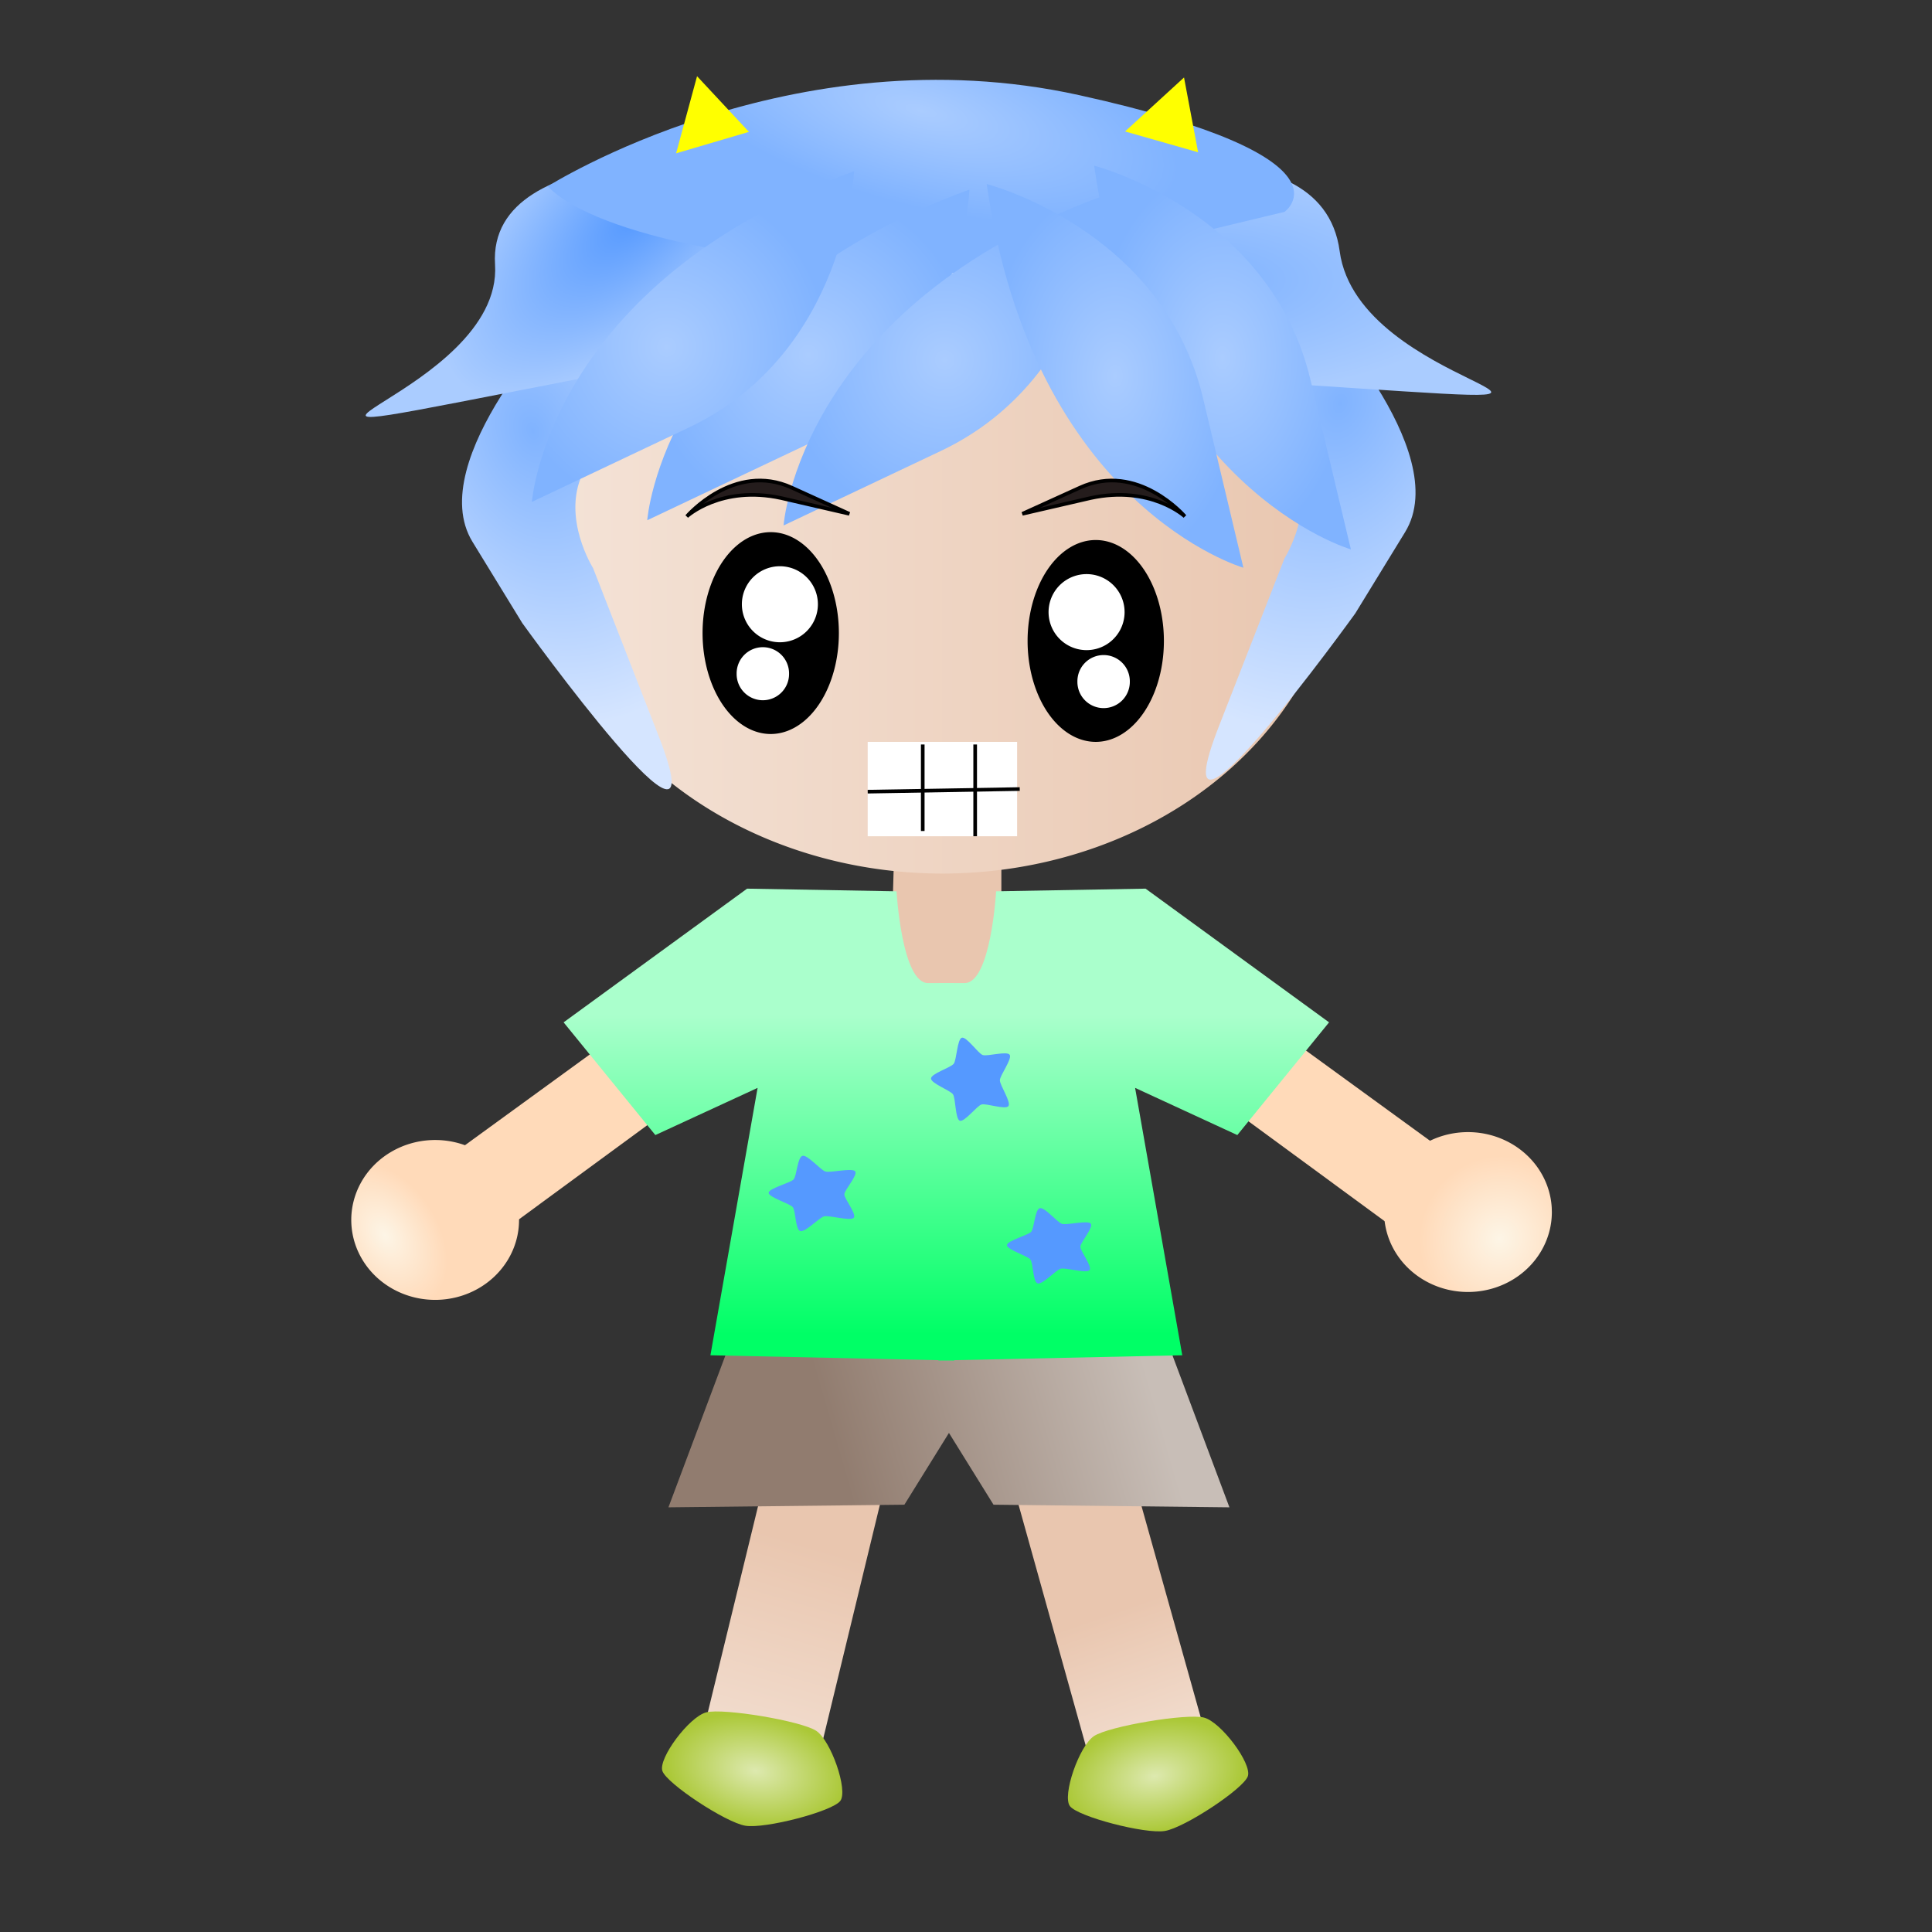 <?xml version="1.0" encoding="UTF-8"?>
<svg version="1.0" viewBox="0 0 531.5 531.5" xmlns="http://www.w3.org/2000/svg">
<rect x="0" y="0" width="531.5" height="531.5" fill="#333333" stroke="none"/>
<defs>
<radialGradient id="k" cx="253.34" cy="-271.05" r="102.65" gradientTransform="matrix(-.064 .247 -.688 -.179 83.139 -80.637)" gradientUnits="userSpaceOnUse">
<stop stop-color="#acf" offset="0"/>
<stop stop-color="#80b3ff" offset="1"/>
</radialGradient>
<radialGradient id="j" cx="259.88" cy="99.079" r="44.313" gradientTransform="matrix(1 0 0 1.026 0 -2.609)" gradientUnits="userSpaceOnUse">
<stop stop-color="#acf" offset="0"/>
<stop stop-color="#80b3ff" offset="1"/>
</radialGradient>
<radialGradient id="i" cx="306.75" cy="103.41" r="35.309" gradientTransform="matrix(1 0 0 1.495 0 -51.154)" gradientUnits="userSpaceOnUse">
<stop stop-color="#acf" offset="0"/>
<stop stop-color="#80b3ff" offset="1"/>
</radialGradient>
<radialGradient id="h" cx="336.32" cy="98.358" r="35.309" gradientTransform="matrix(1 0 0 1.495 0 -48.657)" gradientUnits="userSpaceOnUse">
<stop stop-color="#acf" offset="0"/>
<stop stop-color="#80b3ff" offset="1"/>
</radialGradient>
<radialGradient id="g" cx="329.52" cy="76.938" r="80.724" gradientTransform="matrix(1 0 0 .393 0 46.735)" gradientUnits="userSpaceOnUse">
<stop stop-color="#80b3ff" offset="0"/>
<stop stop-color="#acf" offset="1"/>
</radialGradient>
<radialGradient id="f" cx="368.51" cy="131.99" r="28.841" gradientTransform="matrix(-.9 3.051 -2.199 -.649 990.59 -927.66)" gradientUnits="userSpaceOnUse">
<stop stop-color="#80b3ff" offset="0"/>
<stop stop-color="#d5e5ff" offset="1"/>
</radialGradient>
<radialGradient id="e" cx="183.43" cy="95.473" r="44.313" gradientTransform="matrix(1 0 0 1.026 -7.2737e-8 -2.514)" gradientUnits="userSpaceOnUse">
<stop stop-color="#acf" offset="0"/>
<stop stop-color="#80b3ff" offset="1"/>
</radialGradient>
<radialGradient id="d" cx="222.38" cy="97.637" r="44.313" gradientTransform="matrix(1 0 0 1.026 0 -2.571)" gradientUnits="userSpaceOnUse">
<stop stop-color="#acf" offset="0"/>
<stop stop-color="#80b3ff" offset="1"/>
</radialGradient>
<radialGradient id="c" cx="175.31" cy="32.98" r="81.198" gradientTransform="matrix(-.257 -.279 .608 -.559 200.28 126.55)" gradientUnits="userSpaceOnUse">
<stop stop-color="#59f" offset="0"/>
<stop stop-color="#acf" offset="1"/>
</radialGradient>
<radialGradient id="b" cx="138.92" cy="149.66" r="28.832" gradientTransform="matrix(.875 2.726 -1.922 .617 312.69 -352.52)" gradientUnits="userSpaceOnUse">
<stop stop-color="#80b3ff" offset="0"/>
<stop stop-color="#d5e5ff" offset="1"/>
</radialGradient>
<linearGradient id="r" x1="222.14" x2="201.54" y1="424.75" y2="494.7" gradientUnits="userSpaceOnUse">
<stop stop-color="#e9c6af" offset="0"/>
<stop stop-color="#f4e3d7" offset="1"/>
</linearGradient>
<linearGradient id="q" x1="305.56" x2="321.62" y1="443.52" y2="489.88" gradientUnits="userSpaceOnUse">
<stop stop-color="#e9c6af" offset="0"/>
<stop stop-color="#f4e3d7" offset="1"/>
</linearGradient>
<radialGradient id="a" cx="-93.637" cy="148.55" r="33.912" gradientTransform="matrix(1 0 0 .995 0 .732)" gradientUnits="userSpaceOnUse">
<stop stop-color="#dde9af" offset="0"/>
<stop stop-color="#abc837" offset="1"/>
</radialGradient>
<radialGradient id="m" cx="-72.477" cy="214.55" r="14.784" gradientTransform="matrix(-.531 .255 -.518 -.594 -8.669 362.5)" gradientUnits="userSpaceOnUse">
<stop stop-color="#fdf5e6" offset="0"/>
<stop stop-color="#ffdab9" offset="1"/>
</radialGradient>
<radialGradient id="l" cx="-72.477" cy="214.55" r="14.784" gradientTransform="matrix(-.281 .707 -.914 -.2 108.81 312.19)" gradientUnits="userSpaceOnUse">
<stop stop-color="#fdf5e6" offset="0"/>
<stop stop-color="#ffdab9" offset="1"/>
</radialGradient>
<linearGradient id="p" x1="-14.423" x2="205.53" y1="213.82" y2="213.82" gradientUnits="userSpaceOnUse">
<stop stop-color="#f4e3d7" offset="0"/>
<stop stop-color="#e9c6af" offset="1"/>
</linearGradient>
<linearGradient id="o" x1="-160.1" x2="-160.1" y1="354.73" y2="266.87" gradientUnits="userSpaceOnUse">
<stop stop-color="#0f6" offset="0"/>
<stop stop-color="#afc" offset="1"/>
</linearGradient>
<linearGradient id="n" x1="-284.92" x2="-200.45" y1="219.22" y2="194.73" gradientUnits="userSpaceOnUse">
<stop stop-color="#917c6f" offset="0"/>
<stop stop-color="#c8beb7" offset="1"/>
</linearGradient>
</defs>
<path d="m221.8 277.46-13.66-20.74-85.6 62.24 0.28 2.15 9.46 22.03 89.52-65.68z" fill="#ffdab9" fill-rule="evenodd"/>
<path d="m299.22 276.02 13.66-20.75 85.6 62.25-0.28 2.15-9.46 22.02-89.52-65.67z" fill="#ffdab9" fill-rule="evenodd"/>
<path d="m301.38 489.88-23.45-84.08 31.29-8.64 22.39 79.89 1.59 6.29-31.82 6.54z" fill="url(#q)" fill-rule="evenodd"/>
<path d="m223.53 490.43 20.56-84.83-31.57-7.57-19.64 80.61-1.37 6.34 32.02 5.45z" fill="url(#r)" fill-rule="evenodd"/>
<path transform="matrix(.716 .17 -.147 .432 296.72 438.93)" d="m-59.856 154.33c-1.526 7.32-23.34 27.12-30.778 27.94-7.438 0.81-33.006-13.82-36.086-20.64-3.07-6.82 2.94-35.67 8.48-40.69 5.54-5.03 34.829-8.23 41.323-4.52 6.495 3.72 18.587 30.58 17.061 37.91z" fill="url(#a)"/>
<path d="m275.48 227.17h-29.28l-1.73 59.12 31.01 0.73v-59.85z" fill="#e9c6af" fill-rule="evenodd"/>
<path d="m-109.66 174.99c3.52-0.1 6.94 0.45 10.35 1.22 7.28 1.84 14.466 4.02 21.598 6.36 4.597 1.33 9.087 3.02 13.168 5.54 2.678 1.74 4.768 4.2 7.081 6.38 2.058 1.78 4.19 3.46 6.193 5.31 1.947 1.56 3.387 3.57 4.902 5.53 1.309 1.6 2.157 3.42 2.59 5.43 0.273 1.55 0.242 3.13 0.234 4.7-0.02 1.86 0.017 3.71-0.114 5.56-0.713 3.26-2.494 6.2-4.034 9.13-1.514 2.97-3.136 5.88-5.085 8.58-1.496 2.37-3.164 4.61-4.766 6.89-1.19 1.86-2.325 3.75-3.24 5.76-0.635 1.73-1.682 3.21-2.843 4.61-1.102 1.45-2.6 2.44-4.101 3.42-4.85 2.09-9.178 5.95-14.326 7.6-2.265 0.84-4.659 1.17-7.051 1.38-1.8 0.15-3.607 0.14-5.411 0.14-2.116 0.13-4.168-0.36-6.165-1-4.23-1.62-7.43-5.09-10.48-8.3-3.69-4.28-7.56-8.45-10.7-13.17-1.55-2.33-4.14-6.88-5.49-9.22-4.41-7.66-9.33-15.03-13.32-22.93-2.76-5.47-3.37-7.27-5.69-12.93-3.75-10.53-6.3-21.49-7.44-32.61-0.21-2.03-0.31-4.07-0.46-6.1-0.83-11.58 1.12-22.99 3.48-34.27 2.2-10.16 5.53-20 9.08-29.748 3.11-7.349 5.54-14.98 9.01-22.18 0.64-1.335 1.35-2.635 2.03-3.953 2.81-4.935 5.51-9.961 8.65-14.699 1.56-2.353 3.57-4.353 5.68-6.204 4.35-3.507 9.49-5.875 14.47-8.344 1.8-1.092 2.934-1.659 5.047-1.611 1.878 4e-3 3.364 1.211 4.849 2.218 1.842 1.205 3.303 2.822 4.754 4.451 1.393 1.778 2.833 3.516 4.183 5.326 1.238 1.594 2.128 3.395 3.132 5.132 0.887 1.522 1.386 3.22 2.032 4.851 0.604 1.568 1.2 3.124 1.545 4.772 0.235 1.703 0.332 3.411 0.645 5.104 0.532 2.506 0.958 5.031 1.59 7.515 0.794 2.918 1.153 5.919 1.652 8.894 0.602 2.451 0.957 4.941 1.301 7.438 0.378 2.434 0.617 4.888 0.772 7.338-0.042 1.67 0.438 3.24 0.895 4.82 0.49 1.89 0.543 3.84 0.592 5.78-0.028 2.5 0.537 4.96 0.944 7.41 0.277 2.25 0.735 4.46 1.028 6.71 0.223 1.77 0.673 3.5 1.112 5.23 0.244 1.42 0.464 2.84 0.872 4.22l-9.336 5.11c-0.44-1.39-0.692-2.82-0.906-4.27-0.423-1.78-0.896-3.54-1.151-5.36-0.235-2.24-0.668-4.46-0.953-6.7-0.367-2.5-1.025-4.98-1.032-7.52-0.054-1.84-0.099-3.71-0.531-5.51-0.46-1.66-1.038-3.3-0.96-5.05-0.094-2.44-0.278-4.87-0.68-7.28-0.398-2.481-0.641-4.99-1.278-7.433-0.456-2.951-0.794-5.929-1.579-8.817-0.674-2.484-1.167-5.007-1.698-7.524-0.373-1.68-0.573-3.37-0.705-5.082-0.285-1.602-0.849-3.099-1.424-4.616-0.622-1.583-1.151-3.213-1.954-4.715-0.98-1.705-1.809-3.495-3.054-5.038-1.315-1.795-2.707-3.529-4.114-5.253-1.4-1.561-2.843-3.076-4.63-4.208-1.4-0.908-2.76-1.829-4.51-1.637-1.74 0.207-3.21 1.121-4.73 1.92-0.59 0.281-1.31 0.615-1.89 0.916-0.32 0.167-1.26 0.7-0.95 0.518 14.902-8.702 9.49-5.751 6.48-3.662-2.24 1.714-4.27 3.746-5.96 5.997-3.35 4.734-6.17 9.825-9.17 14.792-1.98 3.764-2.25 4.117-3.99 8.047-2.61 5.913-4.61 12.068-7.16 18.003-3.65 9.722-7.01 19.552-9.31 29.692-2.36 11.21-4.4 22.56-3.68 34.07 0.14 2.03 0.22 4.05 0.41 6.07 1.04 11.08 3.46 21.99 7.19 32.47 2.32 5.68 2.87 7.36 5.65 12.83 4.01 7.88 8.99 15.2 13.53 22.77 1.08 1.77 4.35 7.17 5.62 9.03 3.19 4.64 7.06 8.77 10.84 12.92 3.1 3.05 6.342 6.27 10.589 7.61 1.98 0.54 3.972 0.85 6.032 0.72 1.772-0.01 3.547-0.03 5.313-0.2 2.354-0.26 4.681-0.71 6.891-1.59 4-1.63 12.34-6.6-3.952 2.76 1.526-0.85 3.075-1.8 4.247-3.12 1.167-1.3 2.314-2.66 2.964-4.31 0.85-2.12 2.087-4.04 3.255-5.99 1.562-2.32 3.329-4.49 4.739-6.91 0.574-0.77 1.191-1.51 1.731-2.3 1.338-1.96 2.362-4.13 3.529-6.2 1.482-2.81 3.069-5.63 4.051-8.66 0.175-1.82 0.066-3.64 0.11-5.47 2e-3 -1.5 0.028-3.01-0.147-4.51-0.317-1.88-1.053-3.56-2.259-5.05-1.484-1.9-2.927-3.84-4.809-5.37-2.027-1.82-4.109-3.57-6.152-5.37-2.239-2.14-4.331-4.5-6.941-6.2-3.974-2.42-8.255-4.21-12.704-5.57-7.119-2.43-14.337-4.56-21.697-6.14-3.49-0.61-7-1.04-10.55-0.82l8.63-6.27z" fill-opacity="0"/>
<path d="m-107.82 73.697c5.14 2.873 10.233 5.817 15.314 8.795 4.966 2.725 9.956 5.394 14.736 8.439 2.318 1.419 4.367 3.177 6.293 5.081 1.903 1.724 3.619 3.577 5.139 5.638 1.257 1.89 2.286 3.91 3.355 5.9 1.1 1.91 1.506 4.05 1.718 6.22 0.183 2.13 0.154 4.27 0.139 6.4 0.024 2.13-1e-3 4.26-0.02 6.38-0.025 2.21 0.023 4.41 4e-3 6.62 0.02 2.12-9e-3 4.25 9e-3 6.37 0.021 1.69 0.039 3.38 0.048 5.07 6e-3 1.46 6e-3 2.91 6e-3 4.36 0.083 1.92-0.21 3.82-0.602 5.7-0.522 2-1.038 4.01-1.84 5.92-0.698 1.62-1.906 3.05-2.407 4.76-1.945-7.29 6.551-4.9-16.723 7.7-0.405 0.22 0.756-0.53 1.098-0.84 1.059-0.95 1.462-1.56 2.35-2.68 2.191-2.91 3.763-6.16 4.958-9.58 1.239-3.4 1.662-6.99 2.118-10.55 0.453-3.74 0.922-7.47 1.186-11.22 0.278-4.34 0.264-8.68 0.354-13.02 0.074-4.96 0.012-9.93-0.051-14.9-0.105-3.79-0.479-7.54-1.108-11.276-0.601-3.261-1.577-6.449-2.784-9.535-1.03-2.605-2.605-4.939-4.136-7.268-1.277-1.91-2.276-2.704-4.595-2.275-0.323 0.108-0.65 0.202-0.967 0.325-0.657 0.255-1.925 0.837-2.514 1.173-0.412 0.236-1.607 1.014-1.194 0.779 15.563-8.828 20.63-12.769 14.971-8.431-1.467 1.254-1.554 2.356-1.464 4.171 0.083 1.802 0.333 3.588 0.708 5.351 0.478 1.795 0.976 3.585 1.47 5.376 0.473 1.543 1.071 3.033 1.43 4.61 0.107 0.963 1.169 4.069 0.495 0.993-5.5 3.205-10.967 6.467-16.5 9.617-0.235 0.13 0.418-0.35 0.586-0.56 0.217-0.28 0.393-0.58 0.561-0.89 0.632-1.15 1.016-2.41 1.432-3.645 0.884-2.438 1.29-4.998 1.898-7.508 0.573-1.747 0.9-3.556 1.354-5.333 0.371-1.806 0.967-3.53 1.755-5.193l18.121-8.105c-0.933 1.429-1.684 3.031-1.928 4.731-0.496 1.81-0.861 3.651-1.472 5.431-0.824 2.479-1.034 5.113-1.947 7.573-3.028 10.889-3.162 7.083-19.429 16.459-0.347-0.2-0.727-0.36-1.042-0.62-1.064-0.86-1.01-2.38-1.441-3.56-0.266-1.56-0.845-2.996-1.312-4.496-0.53-1.816-0.911-3.678-1.486-5.483-0.451-1.838-0.769-3.722-0.897-5.611-0.166-2.073-0.479-3.975 0.826-5.772 5.222-6.155 0.681-1.003 18.602-11.448 1.623-0.945 3.547-1.532 5.42-1.552 2.617 0.442 4.238 1.681 5.594 3.965 1.519 2.489 3.14 4.952 4.251 7.657 1.198 3.233 2.177 6.561 2.842 9.945 0.636 3.851 1.153 7.702 1.145 11.615-0.056 4.99-0.107 9.98-0.045 14.96 0.068 4.34 0.063 8.69-0.108 13.02-0.216 3.79-0.629 7.57-1.123 11.33-0.456 3.64-0.726 7.36-1.893 10.86-1.119 3.6-2.61 7.02-4.756 10.14-5.352 8.24-7.431 7.62-20.829 14.2-0.427 0.21-0.834-0.48-1.157-0.83-0.249-0.27-0.343-0.65-0.515-0.97 0.093-2.13 1.244-3.61 2.245-5.42 1.026-1.73 1.433-3.61 2.071-5.49 0.398-1.74 0.817-3.47 0.676-5.26 1e-3 -1.45 1e-3 -2.91 7e-3 -4.36 9e-3 -1.71 0.027-3.41 0.047-5.12 0.019-2.13-0.011-4.25 9e-3 -6.38-0.019-2.21 0.031-4.42 0.01-6.63-0.013-2.12-0.026-4.25 0.013-6.37-6e-3 -2.08 7e-3 -4.17-0.081-6.24-0.144-1.92-0.377-3.82-1.324-5.53-1.003-1.92-2.02-3.84-3.193-5.66-1.441-1.97-3.072-3.75-4.891-5.38-1.909-1.73-3.855-3.42-5.974-4.89-4.489-3.181-9.096-6.176-13.936-8.805-2.57-1.463-4.4-2.542-7.03-3.879-3.1-1.574-6.34-2.841-9.46-4.387l16.81-10.682z" fill-opacity="0"/>
<path d="m-42.549 190.39a29.207 18.029 0 1 1-58.411 0 29.207 18.029 0 1 1 58.411 0z" fill-opacity="0"/>
<path d="m-80.049 151.44" fill-opacity="0"/>
<path transform="translate(163.7 -68.51)" d="m205.53 213.82a109.98 94.112 0 1 1-219.95 0 109.98 94.112 0 1 1 219.95 0z" fill="url(#p)"/>
<path d="m360.58 82.934s39.66 41.106 25.96 63.466l-13.7 22.35s-55.53 77.17-37.5 31.01l18.03-46.15s8.65-13.7 2.88-25.96l-5.77-12.26s-36.77-38.947 10.1-32.456z" fill="url(#f)" fill-rule="evenodd"/>
<path d="m155.96 85.591s-39.68 41.099-25.98 63.459l13.7 22.36s55.51 77.17 37.49 31.01l-18.02-46.15s-8.65-13.71-2.88-25.97l5.78-12.25s36.79-38.939-10.09-32.459z" fill="url(#b)" fill-rule="evenodd"/>
<path d="m209.3 44.638s-75.39-7.477-73.11 28.135c2.27 35.607-83.773 52.277 3.89 35.177l87.66-17.088s90.49-25.474-18.44-46.224z" fill="url(#c)" fill-rule="evenodd"/>
<path d="m294.42 49.782s69.09-18.525 74.13 19.327c5.05 37.851 88.98 43.261 3.45 37.631l-85.52-5.64s-89.86-14.071 7.94-51.318z" fill="url(#g)" fill-rule="evenodd"/>
<path d="m150.69 51.257s66.99-42.55 146.16-25.091c77.63 17.121 56.53 32.117 56.53 32.117l-71.84 17.25c-80.4-0.924-120.17-13.071-130.85-24.276z" fill="url(#k)" fill-rule="evenodd"/>
<path d="m266.69 52.156s-2.07 49.944-45.35 70.454l-43.28 20.51s4.33-60.098 88.63-90.964z" fill="url(#d)" fill-rule="evenodd"/>
<path d="m304.19 53.599s-2.07 49.941-45.35 70.451l-43.28 20.51s4.33-60.096 88.63-90.961z" fill="url(#j)" fill-rule="evenodd"/>
<path d="m234.96 47.108s-2.07 49.941-45.35 70.452l-43.28 20.51s4.33-60.096 88.63-90.962z" fill="url(#e)" fill-rule="evenodd"/>
<path d="m301.01 45.581s48.43 12.378 59.52 58.969l11.1 46.58s-57.89-16.68-70.62-105.55z" fill="url(#h)" fill-rule="evenodd"/>
<path d="m188.94 142.07s12.99-15.15 28.85-7.93l15.87 7.21-18.75-4.33c-16.59-3.61-25.97 5.05-25.97 5.05z" fill="#241c1c" fill-rule="evenodd" stroke="#000" stroke-width="1px"/>
<path d="m271.44 50.629s48.43 12.378 59.53 58.961l11.09 46.59s-57.89-16.69-70.62-105.55z" fill="url(#i)" fill-rule="evenodd"/>
<path d="m325.96 142.07s-12.98-15.15-28.84-7.93l-15.87 7.21 18.75-4.33c16.59-3.61 25.96 5.05 25.96 5.05z" fill="#241c1c" fill-rule="evenodd" stroke="#000" stroke-width="1px"/>
<g transform="translate(333.18 9.375)">
<path d="m-116.83 183.18c0.24 0 0.48 0 0 0z" fill="none" stroke="#000" stroke-width="1px"/>
<g transform="translate(-.721 -.721)">
<path transform="translate(-1.442 -.721)" d="m-100.24 166.23a18.75 27.765 0 1 1-37.5 0 18.75 27.765 0 1 1 37.5 0z"/>
</g>
<path transform="translate(-67.789 -15.144)" d="m-48.318 191.11a7.212 7.212 0 1 1-14.423 0 7.212 7.212 0 1 1 14.423 0z" fill="#fff"/>
<path transform="translate(-52.645 -7.933)" d="m-55.529 164.79a10.457 10.457 0 1 1-20.914 0 10.457 10.457 0 1 1 20.914 0z" fill="#fff"/>
</g>
<g transform="matrix(-1 0 0 1 180.29 11.539)">
<path d="m-116.83 183.18c0.24 0 0.48 0 0 0z" fill="none" stroke="#000" stroke-width="1px"/>
<g transform="translate(-.721 -.721)">
<path transform="translate(-1.442 -.721)" d="m-100.24 166.23a18.75 27.765 0 1 1-37.5 0 18.75 27.765 0 1 1 37.5 0z"/>
</g>
<path transform="translate(-67.789 -15.144)" d="m-48.318 191.11a7.212 7.212 0 1 1-14.423 0 7.212 7.212 0 1 1 14.423 0z" fill="#fff"/>
<path transform="translate(-52.645 -7.933)" d="m-55.529 164.79a10.457 10.457 0 1 1-20.914 0 10.457 10.457 0 1 1 20.914 0z" fill="#fff"/>
</g>
<g transform="translate(334.62 -5.769)" fill="#fff">
<rect x="-95.914" y="209.86" width="41.106" height="25.962"/>
<path d="m-95.914 223.56 41.827-0.72" fill-rule="evenodd" stroke="#000" stroke-width="1px"/>
<path d="m-80.77 210.58v23.8" fill-rule="evenodd" stroke="#000" stroke-width="1px"/>
<path d="m-66.347 210.58v25.24" fill-rule="evenodd" stroke="#000" stroke-width="1px"/>
</g>
<g transform="translate(516.35 183.9)" fill="url(#n)" fill-rule="evenodd">
<path d="m-254.57 184.62h-60.58l-17.31 46.15 64.91-0.72 12.98-20.91"/>
<path d="m-256.01 184.62h60.58l17.3 46.15-64.9-0.72-12.98-20.91"/>
</g>
<g transform="translate(420.44 12.26)" fill="url(#o)" fill-rule="evenodd">
<path d="m-157.93 258.18h-7.22c-7.21 0-8.65-25.24-8.65-25.24l-41.11-0.73-50.48 36.78 25.24 31.01 28.13-12.98-12.98 73.56 67.07 1.44"/>
<path d="m-162.26 258.18h7.21c7.21 0 8.65-25.24 8.65-25.24l41.11-0.73 50.482 36.78-25.241 31.01-28.121-12.98 12.977 73.56-67.067 1.44"/>
</g>
<path transform="matrix(-.716 .17 .147 .432 228.79 440.37)" d="m-59.856 154.33c-1.526 7.32-23.34 27.12-30.778 27.94-7.438 0.81-33.006-13.82-36.086-20.64-3.07-6.82 2.94-35.67 8.48-40.69 5.54-5.03 34.829-8.23 41.323-4.52 6.495 3.72 18.587 30.58 17.061 37.91z" fill="url(#a)"/>
<path transform="matrix(1.561 0 0 2.103 516.98 -117.75)" d="m-57.693 214.55a14.784 10.457 0 1 1-0.024-0.6" fill="url(#l)"/>
<path transform="matrix(1.561 0 0 2.103 232.85 -115.58)" d="m-57.693 214.55a14.784 10.457 0 1 1-0.024-0.6" fill="url(#m)"/>
<path d="m186 42.18 5.76-21.218 14.27 15.314-20.03 5.904z" fill="#ff0" fill-rule="evenodd"/>
<path d="m309.51 36.163 16.22-14.849 3.87 20.574-20.09-5.725z" fill="#ff0" fill-rule="evenodd"/>
<path transform="matrix(.847 0 0 .706 268.42 203.33)" d="m-39.61 186.53c-1.054 1.38-7.957-1.05-9.619-0.56-1.662 0.5-6.109 6.31-7.745 5.73-1.636-0.57-1.46-7.89-2.444-9.32-0.985-1.42-7.886-3.86-7.843-5.59 0.042-1.74 7.054-3.83 8.108-5.21 1.053-1.37 1.236-8.69 2.898-9.19 1.662-0.49 5.819 5.53 7.455 6.11 1.636 0.57 8.65-1.51 9.634-0.09 0.985 1.43-3.458 7.25-3.5 8.98-0.043 1.73 4.109 7.76 3.056 9.14z" fill="#59f"/>
<path transform="matrix(.821 0 0 .706 332.24 217.73)" d="m-39.61 186.53c-1.054 1.38-7.957-1.05-9.619-0.56-1.662 0.5-6.109 6.31-7.745 5.73-1.636-0.57-1.46-7.89-2.444-9.32-0.985-1.42-7.886-3.86-7.843-5.59 0.042-1.74 7.054-3.83 8.108-5.21 1.053-1.37 1.236-8.69 2.898-9.19 1.662-0.49 5.819 5.53 7.455 6.11 1.636 0.57 8.65-1.51 9.634-0.09 0.985 1.43-3.458 7.25-3.5 8.98-0.043 1.73 4.109 7.76 3.056 9.14z" fill="#59f"/>
<path transform="matrix(.77 0 0 .779 307.92 158.98)" d="m-39.61 186.53c-1.054 1.38-7.957-1.05-9.619-0.56-1.662 0.5-6.109 6.31-7.745 5.73-1.636-0.57-1.46-7.89-2.444-9.32-0.985-1.42-7.886-3.86-7.843-5.59 0.042-1.74 7.054-3.83 8.108-5.21 1.053-1.37 1.236-8.69 2.898-9.19 1.662-0.49 5.819 5.53 7.455 6.11 1.636 0.57 8.65-1.51 9.634-0.09 0.985 1.43-3.458 7.25-3.5 8.98-0.043 1.73 4.109 7.76 3.056 9.14z" fill="#59f"/>
</svg>
